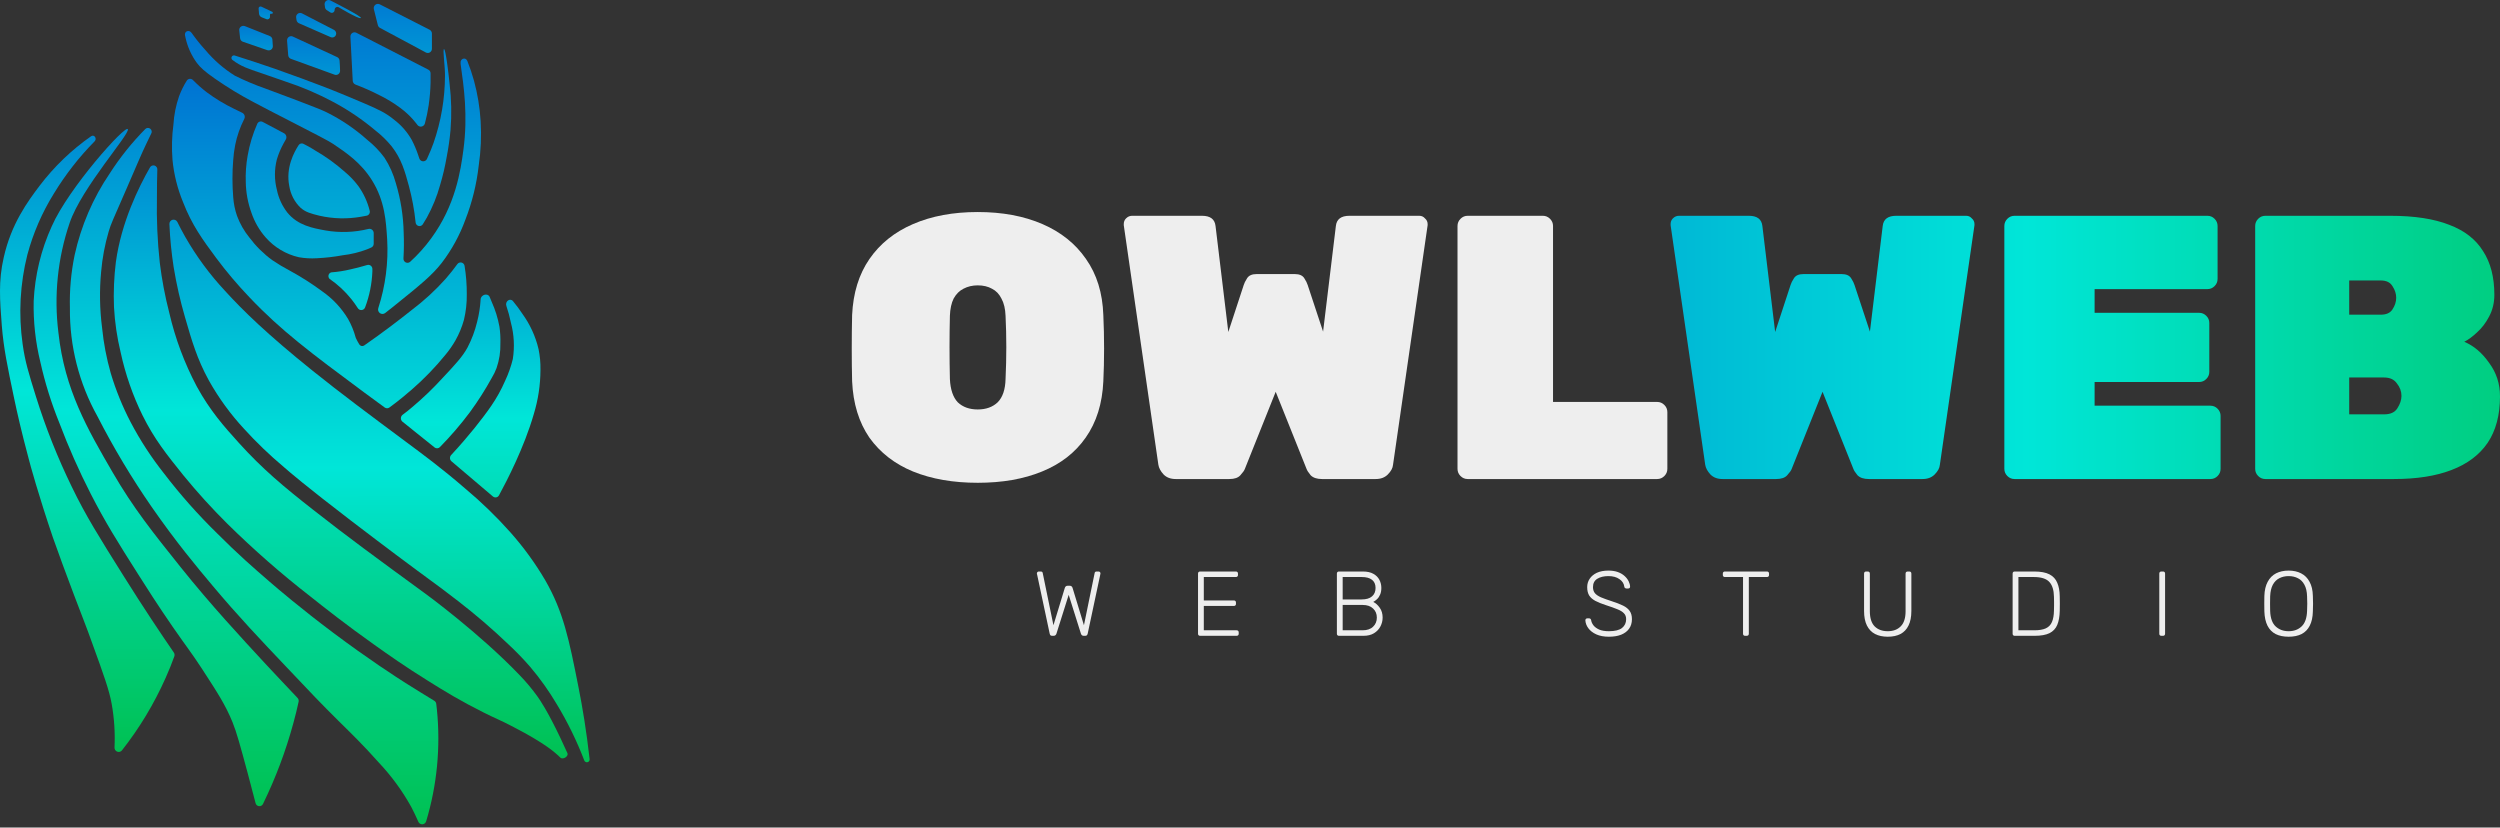 <svg width="722" height="239" viewBox="0 0 722 239" fill="none" xmlns="http://www.w3.org/2000/svg">
<rect x="0" y="0" width="722" height="239" fill="#333333" stroke="none"/>
<path d="M122.698 35.695C122.628 35.92 122.497 36.12 122.32 36.272C122.143 36.425 121.926 36.523 121.696 36.556C121.466 36.59 121.231 36.556 121.019 36.46C120.807 36.363 120.626 36.208 120.498 36.012L120.276 35.715C118.943 33.988 117.377 32.459 115.623 31.174C113.721 29.759 111.694 28.523 109.568 27.483C107.319 26.33 105.008 25.305 102.646 24.414C102.426 24.326 102.237 24.177 102.099 23.983C101.961 23.789 101.881 23.559 101.869 23.32L101.203 10.618C101.187 10.408 101.226 10.197 101.316 10.007C101.407 9.818 101.545 9.655 101.717 9.537C101.889 9.419 102.089 9.349 102.296 9.334C102.504 9.319 102.711 9.359 102.898 9.452L123.707 20.119C123.895 20.215 124.055 20.36 124.168 20.54C124.282 20.72 124.346 20.928 124.353 21.142C124.353 21.888 124.353 22.788 124.353 23.811C124.303 25.995 124.121 28.174 123.808 30.336C123.545 32.143 123.174 33.933 122.698 35.695Z" fill="url(#paint0_linear_8760_2325)"/>
<path d="M96.658 21.578C96.843 21.641 97.04 21.657 97.232 21.624C97.424 21.59 97.605 21.509 97.758 21.388C97.912 21.266 98.034 21.108 98.112 20.927C98.191 20.746 98.224 20.547 98.209 20.35C98.209 19.409 98.118 18.468 98.068 17.516C98.052 17.298 97.98 17.089 97.857 16.909C97.735 16.729 97.568 16.585 97.373 16.493L84.555 10.549C84.37 10.466 84.166 10.432 83.964 10.453C83.763 10.473 83.569 10.545 83.403 10.664C83.237 10.782 83.104 10.942 83.016 11.128C82.929 11.314 82.89 11.52 82.904 11.725L83.236 15.971C83.258 16.2 83.343 16.418 83.482 16.599C83.621 16.78 83.809 16.918 84.022 16.994C88.231 18.55 92.449 20.053 96.658 21.578Z" fill="url(#paint1_linear_8760_2325)"/>
<path d="M96.463 8.637C96.646 8.734 96.8 8.878 96.911 9.055C97.021 9.231 97.084 9.434 97.091 9.642C97.097 9.835 97.054 10.025 96.967 10.197C96.88 10.368 96.751 10.515 96.593 10.623C96.435 10.731 96.252 10.797 96.062 10.816C95.872 10.834 95.68 10.804 95.504 10.728L86.321 6.707C86.138 6.623 85.98 6.495 85.859 6.333C85.739 6.172 85.661 5.982 85.632 5.782C85.632 5.561 85.562 5.33 85.532 5.109C85.496 4.895 85.518 4.675 85.598 4.473C85.677 4.272 85.811 4.096 85.983 3.966C86.156 3.836 86.361 3.756 86.575 3.736C86.79 3.716 87.006 3.757 87.199 3.853L96.463 8.637Z" fill="url(#paint2_linear_8760_2325)"/>
<path d="M123.002 15.167C123.186 15.262 123.39 15.306 123.595 15.297C123.8 15.288 124 15.226 124.174 15.116C124.349 15.005 124.492 14.852 124.59 14.669C124.689 14.486 124.739 14.281 124.736 14.073V9.706C124.738 9.476 124.678 9.25 124.561 9.053C124.444 8.856 124.275 8.696 124.073 8.591L109.655 1.24C109.447 1.139 109.215 1.1 108.987 1.129C108.758 1.157 108.543 1.252 108.366 1.401C108.189 1.55 108.057 1.747 107.988 1.969C107.918 2.191 107.913 2.429 107.972 2.654C108.36 4.192 108.747 5.751 109.125 7.259C109.168 7.424 109.243 7.578 109.346 7.713C109.45 7.848 109.579 7.96 109.726 8.043L123.002 15.167Z" fill="url(#paint3_linear_8760_2325)"/>
<path d="M70.134 12.05C69.92 11.972 69.733 11.836 69.593 11.66C69.453 11.483 69.367 11.273 69.344 11.051L69.097 8.783C69.07 8.582 69.097 8.377 69.177 8.188C69.256 8 69.385 7.835 69.55 7.71C69.715 7.585 69.91 7.504 70.117 7.475C70.324 7.446 70.535 7.47 70.73 7.545L77.919 10.412C78.128 10.493 78.309 10.63 78.441 10.807C78.574 10.983 78.653 11.193 78.669 11.411L78.792 13.289C78.809 13.483 78.775 13.677 78.694 13.855C78.614 14.033 78.488 14.189 78.33 14.308C78.172 14.427 77.986 14.506 77.789 14.537C77.592 14.568 77.389 14.551 77.201 14.488L70.134 12.05Z" fill="url(#paint4_linear_8760_2325)"/>
<path d="M78.341 3.954C78.297 3.942 78.252 3.941 78.208 3.95C78.164 3.959 78.123 3.978 78.087 4.006C78.051 4.034 78.022 4.069 78.003 4.11C77.983 4.151 77.972 4.195 77.972 4.241V4.847C77.974 4.967 77.948 5.085 77.894 5.192C77.841 5.298 77.762 5.39 77.666 5.46C77.569 5.529 77.457 5.573 77.34 5.589C77.222 5.604 77.103 5.591 76.992 5.549L75.61 5.007C75.39 4.926 75.197 4.782 75.055 4.594C74.913 4.405 74.827 4.179 74.809 3.943L74.683 2.486C74.673 2.388 74.688 2.288 74.728 2.198C74.768 2.108 74.83 2.03 74.909 1.972C74.988 1.914 75.081 1.878 75.178 1.867C75.275 1.856 75.373 1.872 75.463 1.911L78.626 3.411C78.697 3.449 78.75 3.514 78.774 3.592C78.798 3.67 78.79 3.754 78.752 3.826C78.714 3.898 78.65 3.952 78.573 3.976C78.496 4 78.412 3.992 78.341 3.954Z" fill="url(#paint5_linear_8760_2325)"/>
<path d="M96.643 2.859C96.644 3.009 96.607 3.156 96.535 3.285C96.462 3.415 96.358 3.522 96.232 3.597C96.107 3.671 95.964 3.709 95.819 3.708C95.674 3.707 95.533 3.666 95.408 3.589L94.412 2.952C94.264 2.858 94.138 2.732 94.042 2.583C93.945 2.434 93.882 2.265 93.854 2.088C93.854 1.862 93.794 1.636 93.755 1.41C93.717 1.187 93.741 0.958 93.824 0.749C93.906 0.539 94.044 0.358 94.222 0.226C94.4 0.094 94.61 0.017 94.829 0.002C95.047 -0.012 95.265 0.038 95.458 0.145C95.458 0.145 105.047 5.002 104.194 5.224C103.34 5.445 97.789 2.078 97.789 2.078C97.664 2.018 97.526 1.993 97.389 2.003C97.252 2.014 97.12 2.061 97.005 2.139C96.89 2.217 96.797 2.325 96.733 2.451C96.67 2.577 96.639 2.717 96.643 2.859Z" fill="url(#paint6_linear_8760_2325)"/>
<path d="M120.029 64.238C120.047 64.469 120.134 64.689 120.277 64.87C120.421 65.05 120.615 65.182 120.834 65.249C121.052 65.316 121.286 65.314 121.504 65.243C121.722 65.172 121.913 65.037 122.054 64.854C122.448 64.248 122.853 63.59 123.258 62.871C124.897 59.899 126.185 56.74 127.095 53.462C127.904 50.766 128.546 48.021 129.018 45.243C129.517 42.7 129.882 40.132 130.111 37.549C130.466 33.1 130.374 28.625 129.838 24.195C129.506 20.826 128.703 14.242 128.239 14.179C127.774 14.116 128.565 19.305 128.512 21.873C128.495 28.473 127.382 35.022 125.222 41.247C124.756 42.552 124.129 44.144 123.289 45.932C123.179 46.147 123.008 46.323 122.799 46.439C122.59 46.555 122.351 46.604 122.113 46.581C121.876 46.558 121.651 46.463 121.467 46.309C121.283 46.155 121.149 45.948 121.082 45.716C121.001 45.469 120.92 45.213 120.829 44.956C120.312 43.384 119.669 41.859 118.906 40.395C117.652 38.178 115.972 36.239 113.966 34.693C111.496 32.639 109.329 31.612 105.189 29.845C98.002 26.763 93.396 25.006 93.396 25.006C89.347 23.455 85.207 21.924 79.397 19.87C76.066 18.719 72.159 17.404 67.755 16.018C67.6 15.975 67.435 15.986 67.286 16.049C67.137 16.112 67.013 16.224 66.934 16.366C66.854 16.508 66.823 16.672 66.845 16.834C66.867 16.996 66.942 17.146 67.057 17.261C69.557 19.182 71.825 19.901 75.013 20.969C77.493 21.801 79.943 22.705 82.423 23.537C87.249 25.117 91.93 27.121 96.413 29.526C100.705 31.838 104.752 34.592 108.489 37.744C110.207 39.08 111.769 40.611 113.146 42.305C115.929 45.911 116.921 49.404 118.086 53.708C119.017 57.158 119.667 60.68 120.029 64.238Z" fill="url(#paint7_linear_8760_2325)"/>
<path d="M109.261 88.948C109.169 89.203 109.159 89.481 109.234 89.742C109.308 90.004 109.462 90.234 109.674 90.401C109.886 90.567 110.145 90.661 110.413 90.67C110.682 90.678 110.945 90.6 111.167 90.446C112.181 89.697 113.195 88.845 114.361 87.922C121.246 82.369 124.694 79.598 127.543 75.965C130.452 72.169 132.768 67.942 134.408 63.434C136.362 58.406 137.657 53.141 138.261 47.773C138.882 43.534 139.066 39.241 138.808 34.964C138.567 31.014 137.921 27.1 136.882 23.285C136.347 21.363 135.711 19.472 134.975 17.62C134.458 16.337 132.816 16.932 133.018 18.307C133.014 18.355 133.014 18.403 133.018 18.451C133.961 25.05 135.158 33.332 133.84 43.216C133.049 49.158 131.599 59.216 124.501 68.873C122.707 71.332 120.668 73.599 118.417 75.637C118.239 75.783 118.022 75.873 117.793 75.895C117.565 75.918 117.335 75.871 117.132 75.761C116.929 75.652 116.763 75.484 116.655 75.279C116.546 75.075 116.499 74.842 116.521 74.61C116.665 72.136 116.686 69.656 116.582 67.18C116.48 62.349 115.723 57.556 114.331 52.935C113.62 50.31 112.508 47.813 111.035 45.535C109.616 43.612 107.952 41.886 106.087 40.404C102.523 37.217 98.554 34.528 94.284 32.409C92.956 31.752 90.553 30.828 85.767 28.991C81.711 27.421 80.697 27.133 76.641 25.573C73.637 24.526 70.7 23.289 67.85 21.869C64.641 19.874 61.767 17.376 59.332 14.469C57.898 12.9 56.564 11.241 55.337 9.501C54.627 8.475 53.187 8.999 53.431 10.21L53.552 10.764C54.12 13.444 55.247 15.971 56.858 18.174C57.872 19.487 58.947 20.534 62.08 22.72C65.689 25.237 69.452 27.52 73.345 29.555C76.539 31.269 78.192 32.09 83.232 34.687C90.969 38.659 94.862 40.66 96.15 41.522C99.952 44.078 104.211 46.931 107.425 52.062C111.197 58.087 111.481 64.07 111.816 69.14C112.193 75.846 111.326 82.564 109.261 88.948Z" fill="url(#paint8_linear_8760_2325)"/>
<path d="M86.252 41.903C86.402 41.675 86.63 41.512 86.891 41.447C87.152 41.382 87.427 41.419 87.663 41.551C88.55 42.016 89.678 42.584 90.908 43.39C94.028 45.176 96.96 47.287 99.656 49.691C101.073 50.878 102.354 52.226 103.475 53.709C105.011 55.853 106.13 58.28 106.771 60.857C106.81 61.008 106.819 61.165 106.797 61.319C106.775 61.473 106.723 61.621 106.644 61.755C106.565 61.888 106.46 62.003 106.337 62.094C106.213 62.184 106.073 62.249 105.924 62.282C105.451 62.386 104.917 62.489 104.292 62.592C100.307 63.298 96.226 63.2 92.278 62.303C89.698 61.663 88.247 61.27 86.816 60.01C85.07 58.342 83.917 56.125 83.541 53.709C82.472 48.4 84.972 43.876 86.252 41.903Z" fill="url(#paint9_linear_8760_2325)"/>
<path d="M106.42 66.115C106.6 66.071 106.788 66.07 106.968 66.11C107.149 66.151 107.318 66.233 107.463 66.35C107.608 66.467 107.725 66.615 107.806 66.785C107.886 66.954 107.928 67.14 107.927 67.328V70.382C107.93 70.611 107.868 70.836 107.747 71.03C107.627 71.223 107.454 71.377 107.25 71.472C106.896 71.637 106.481 71.822 106.006 72.007C103.725 72.874 101.348 73.451 98.928 73.725C96.482 74.179 94.01 74.464 91.526 74.578C89.785 74.691 88.037 74.595 86.319 74.29C82.617 73.45 79.266 71.455 76.733 68.583C74.908 66.51 73.508 64.087 72.618 61.456C71.588 58.623 71.035 55.633 70.98 52.612C70.887 50.032 71.07 47.45 71.526 44.91C72.072 41.754 73.003 38.68 74.296 35.758C74.36 35.612 74.452 35.481 74.568 35.374C74.683 35.267 74.819 35.185 74.968 35.133C75.116 35.082 75.273 35.063 75.429 35.077C75.585 35.09 75.736 35.136 75.874 35.213L82.062 38.503C82.213 38.589 82.344 38.706 82.45 38.845C82.555 38.984 82.631 39.144 82.673 39.314C82.716 39.484 82.724 39.662 82.697 39.835C82.67 40.009 82.609 40.175 82.517 40.324C82.315 40.653 82.102 41.023 81.89 41.434C81.091 42.882 80.447 44.413 79.969 46C79.215 48.898 79.215 51.946 79.969 54.844C80.462 57.242 81.501 59.489 83.002 61.405C86.036 65.117 90.323 65.878 93.963 66.547C98.101 67.272 102.341 67.125 106.42 66.115Z" fill="url(#paint10_linear_8760_2325)"/>
<path d="M95.198 80.55C95.053 80.414 94.947 80.24 94.891 80.047C94.835 79.853 94.832 79.648 94.882 79.454C94.932 79.259 95.034 79.082 95.175 78.941C95.317 78.801 95.494 78.702 95.686 78.656C97.541 78.52 99.383 78.233 101.193 77.798C102.524 77.508 104.16 77.104 106.05 76.535C106.225 76.484 106.408 76.475 106.587 76.508C106.766 76.542 106.934 76.617 107.079 76.729C107.224 76.84 107.342 76.984 107.422 77.15C107.503 77.316 107.545 77.499 107.544 77.684C107.544 77.912 107.544 78.139 107.544 78.367C107.407 81.942 106.693 85.469 105.43 88.807C105.345 89.013 105.206 89.191 105.027 89.321C104.849 89.451 104.639 89.529 104.42 89.545C104.202 89.561 103.983 89.515 103.788 89.412C103.593 89.309 103.43 89.154 103.317 88.963C102.751 88.079 102.141 87.226 101.488 86.407C99.681 84.154 97.563 82.182 95.198 80.55Z" fill="url(#paint11_linear_8760_2325)"/>
<path d="M134.169 76.777C134.132 76.546 134.027 76.331 133.868 76.161C133.709 75.99 133.504 75.872 133.278 75.82C133.052 75.768 132.815 75.786 132.6 75.871C132.384 75.956 132.198 76.104 132.066 76.297C131.155 77.554 130.043 78.985 128.728 80.498C125.741 83.838 122.439 86.874 118.866 89.563C115.347 92.364 110.775 95.88 105.162 99.784C104.94 99.926 104.673 99.975 104.417 99.921C104.16 99.868 103.934 99.716 103.786 99.498C103.392 98.854 103.048 98.231 102.775 97.627C102.737 97.553 102.71 97.474 102.694 97.392C102.191 95.554 101.464 93.786 100.529 92.129C98.641 88.985 96.118 86.279 93.126 84.187C90.161 81.985 87.049 79.994 83.81 78.228C82.018 77.288 80.279 76.247 78.602 75.111C76.1 73.278 73.881 71.081 72.017 68.59C70.499 66.724 69.296 64.618 68.457 62.356C67.85 60.615 67.479 58.8 67.354 56.959C67.061 53.374 67.061 49.771 67.354 46.187C67.454 44.759 67.64 43.339 67.911 41.935C68.436 39.296 69.321 36.744 70.54 34.351C70.62 34.198 70.669 34.03 70.684 33.857C70.698 33.685 70.679 33.511 70.626 33.346C70.573 33.181 70.488 33.029 70.376 32.898C70.264 32.767 70.128 32.66 69.974 32.583C69.286 32.266 68.497 31.888 67.627 31.438C64.833 30.091 62.171 28.479 59.678 26.624C58.287 25.549 56.97 24.381 55.733 23.128C55.615 23.001 55.47 22.902 55.308 22.839C55.147 22.776 54.974 22.751 54.801 22.766C54.629 22.781 54.462 22.835 54.313 22.924C54.165 23.014 54.038 23.136 53.943 23.282C53.058 24.695 52.316 26.195 51.728 27.759C50.808 30.394 50.256 33.146 50.089 35.935C49.638 39.322 49.546 42.749 49.816 46.156C50.221 50.35 51.243 54.46 52.851 58.349C55.399 64.972 58.596 69.326 62.439 74.508C65.407 78.484 68.612 82.272 72.037 85.853C81.14 95.461 89.788 101.92 105.202 113.357C107.609 115.146 109.652 116.628 111.109 117.691C111.305 117.833 111.54 117.91 111.781 117.91C112.023 117.91 112.258 117.833 112.454 117.691C115.134 115.728 117.299 113.93 118.907 112.519C122.486 109.41 125.789 105.99 128.778 102.298C129.801 101.057 130.718 99.73 131.519 98.333C132.58 96.456 133.409 94.455 133.987 92.374C134.567 89.962 134.842 87.486 134.806 85.005C134.825 82.249 134.612 79.497 134.169 76.777Z" fill="url(#paint12_linear_8760_2325)"/>
<path d="M138.809 86.457C138.87 85.094 140.846 84.51 141.416 85.76C141.64 86.282 141.844 86.784 142.027 87.235C143.047 89.506 143.789 91.893 144.237 94.344C144.477 95.944 144.569 97.562 144.512 99.179C144.571 101.592 144.199 103.996 143.412 106.277C143.045 107.27 142.581 108.224 142.027 109.125C140.13 112.576 138.01 115.899 135.682 119.071C133.029 122.617 130.14 125.977 127.035 129.13C126.834 129.335 126.563 129.457 126.277 129.472C125.991 129.488 125.709 129.395 125.487 129.212L116.25 121.796C116.101 121.677 115.981 121.526 115.899 121.354C115.816 121.182 115.773 120.993 115.773 120.802C115.773 120.611 115.816 120.423 115.899 120.251C115.981 120.079 116.101 119.928 116.25 119.809C117.166 119.133 118.215 118.313 119.305 117.361C122.229 114.889 124.994 112.234 127.585 109.412C131.588 105.14 133.584 103.01 135.04 100.316C136.259 97.978 137.186 95.497 137.8 92.93C138.342 90.81 138.68 88.642 138.809 86.457Z" fill="url(#paint13_linear_8760_2325)"/>
<path d="M146.235 88.331C145.798 87.051 147.301 85.946 148.155 86.969C149.121 88.134 150.023 89.35 150.857 90.613C153.079 93.677 154.672 97.156 155.54 100.849C155.94 102.811 156.124 104.813 156.089 106.816C156.073 111.146 155.422 115.451 154.159 119.59C151.395 129.201 146.346 138.945 144.111 143.049C144.029 143.201 143.913 143.333 143.774 143.435C143.634 143.536 143.474 143.605 143.305 143.637C143.135 143.668 142.961 143.661 142.795 143.616C142.629 143.571 142.475 143.489 142.344 143.377L130.386 133.223C130.258 133.113 130.154 132.978 130.08 132.825C130.005 132.673 129.962 132.507 129.954 132.337C129.945 132.168 129.971 131.998 130.03 131.839C130.088 131.68 130.179 131.534 130.295 131.412C133.16 128.341 135.375 125.67 137.091 123.571C140.728 118.965 143.532 115.383 145.899 109.938C146.839 107.936 147.578 105.844 148.104 103.694C148.654 100.19 148.464 96.608 147.545 93.182C147.211 91.539 146.773 89.918 146.235 88.331Z" fill="url(#paint14_linear_8760_2325)"/>
<path d="M48.92 64.677C48.917 64.397 49.007 64.125 49.177 63.904C49.347 63.683 49.587 63.528 49.856 63.463C50.125 63.399 50.408 63.429 50.658 63.549C50.907 63.669 51.109 63.872 51.23 64.124C51.888 65.466 52.638 66.9 53.488 68.396C56.716 74.043 60.584 79.29 65.014 84.031C70.18 89.707 77.168 96.53 90.264 107.052C98.518 113.681 106.61 119.684 117.164 127.542C122.228 131.313 127.525 135.185 134.463 141.189C139.06 145.034 143.373 149.215 147.366 153.699C151.187 157.992 154.579 162.655 157.494 167.622C162.7 176.71 164.3 184.445 167.096 198.604C168.179 204.054 169.364 211.032 170.286 219.269C170.302 219.462 170.248 219.654 170.136 219.811C170.023 219.967 169.859 220.078 169.673 220.122C169.487 220.167 169.291 220.143 169.121 220.054C168.951 219.965 168.818 219.817 168.746 219.638C166.589 213.999 163.935 208.567 160.816 203.409C158.559 199.594 155.988 195.978 153.129 192.6C151.139 190.309 149.03 188.127 146.809 186.064C142.182 181.641 137.327 177.469 132.265 173.564C128.305 170.491 126.897 169.466 120.466 164.753C111.644 158.227 105.101 153.207 101.222 150.256C88.106 140.195 83.812 136.487 81.979 134.888C77.892 131.459 74.038 127.755 70.443 123.803C66.533 119.58 63.133 114.903 60.315 109.869C56.901 103.64 55.403 98.446 53.448 91.684C52.061 86.924 50.961 82.082 50.156 77.187C49.514 73.043 49.101 68.867 48.92 64.677Z" fill="url(#paint15_linear_8760_2325)"/>
<path d="M43.314 48.346C43.442 48.117 43.645 47.94 43.887 47.843C44.129 47.747 44.397 47.737 44.645 47.816C44.894 47.896 45.108 48.059 45.251 48.278C45.395 48.498 45.459 48.761 45.434 49.023C45.363 51.389 45.312 54.144 45.322 57.115C45.191 63.375 45.465 69.637 46.144 75.861C46.742 80.748 47.66 85.591 48.892 90.356C50.61 97.784 53.29 104.951 56.862 111.672C60.715 118.689 64.68 123.135 68.949 127.868C75.814 135.468 81.98 140.6 90.396 147.197C100.536 155.157 108.699 161.129 123.099 171.638C123.099 171.638 138.39 182.804 150.031 194.943C151.924 196.891 153.669 198.98 155.254 201.191C155.882 202.072 158.123 205.289 161.845 213.125C162.453 214.416 163.133 215.881 163.873 217.52C164.278 218.431 162.565 219.497 161.845 218.81C160.405 217.386 157.474 214.713 148.378 210.001C144.16 207.788 143.836 207.86 139.587 205.729C133.046 202.461 128.321 199.583 123.646 196.643C116.953 192.484 112.147 189.083 107.979 186.123C100.06 180.499 93.783 175.562 89.564 172.202C81.182 165.691 73.188 158.686 65.623 151.223C61.175 146.807 56.958 142.161 52.988 137.302C48.121 131.248 44.592 126.864 41.165 119.96C38.33 114.183 36.209 108.076 34.847 101.777C33.808 97.489 33.163 93.114 32.921 88.706C32.746 84.342 32.929 79.97 33.468 75.635C35.05 64.204 39.998 54.134 43.314 48.346Z" fill="url(#paint16_linear_8760_2325)"/>
<path d="M41.906 37.313C42.092 37.101 42.351 36.969 42.63 36.944C42.908 36.919 43.186 37.004 43.406 37.179C43.625 37.355 43.769 37.609 43.809 37.889C43.849 38.169 43.781 38.454 43.619 38.685C43.143 39.709 42.606 40.733 42.109 41.829C40.467 45.312 40.153 46.203 36.617 54.324C32.421 63.993 32.107 64.454 31.398 66.83C30.28 70.627 29.547 74.528 29.209 78.475C28.698 83.869 28.79 89.304 29.482 94.677C29.924 99.101 30.758 103.474 31.975 107.746C33.44 112.658 35.371 117.415 37.741 121.952C40.484 127.167 43.703 132.112 47.358 136.721C52.062 142.868 57.2 148.663 62.731 154.06C68.71 160.072 73.504 164.23 77.841 167.979C80.212 170.027 86.961 175.804 96.244 182.748C106.327 190.317 114.343 195.479 117.119 197.25C120.372 199.299 123.2 201.03 125.399 202.371C125.558 202.464 125.694 202.592 125.796 202.747C125.898 202.901 125.964 203.078 125.986 203.262C126.057 203.815 126.118 204.379 126.179 204.932C127.274 215.795 126.216 226.769 123.068 237.214C122.992 237.451 122.846 237.659 122.649 237.809C122.453 237.959 122.216 238.045 121.97 238.055C121.724 238.065 121.48 237.999 121.273 237.865C121.065 237.731 120.903 237.536 120.808 237.307C120.22 235.944 119.541 234.521 118.781 233.066C116.214 228.426 113.078 224.132 109.448 220.284C104.776 215.02 101.442 211.835 97.632 208.066C93.072 203.539 89.525 199.872 82.533 192.437C75.145 184.653 68.862 178.037 61.383 169.136C56.854 163.739 50.865 156.58 43.801 146.399C38.017 138.048 32.79 129.316 28.155 120.262C22.83 110.73 20.082 99.949 20.19 89.004C20.056 83.846 20.515 78.691 21.558 73.641C23.415 65.206 26.855 57.21 31.692 50.084C34.65 45.482 38.074 41.201 41.906 37.313Z" fill="url(#paint17_linear_8760_2325)"/>
<path d="M36.924 37.312C37.521 38.745 23.601 54.154 20.125 64.346C16.648 74.537 15.536 85.399 16.874 96.093C18.668 112.555 25.236 123.856 32.535 136.428C38.515 146.726 43.999 153.585 52.311 163.976C60.805 174.591 69.705 184.184 76.486 191.524C80.277 195.618 83.581 199.048 85.923 201.556C86.064 201.702 86.166 201.882 86.221 202.079C86.276 202.275 86.281 202.483 86.237 202.682C85.791 204.729 85.294 206.777 84.727 208.824C82.546 216.868 79.61 224.684 75.959 232.165C75.857 232.385 75.689 232.567 75.479 232.685C75.268 232.803 75.027 232.852 74.788 232.823C74.549 232.795 74.325 232.692 74.147 232.527C73.97 232.363 73.848 232.147 73.8 231.909C73.192 229.524 72.431 226.606 71.539 223.31C69.4 215.397 68.326 211.435 67.14 208.538C65.113 203.583 62.863 200.123 58.352 193.182C55.118 188.227 54.166 187.234 49.837 180.969C45.367 174.499 42.225 169.514 39.944 165.921C33.862 156.349 30.355 150.729 26.209 142.631C22.807 135.985 19.782 129.15 17.148 122.157C14.83 116.454 12.993 110.564 11.654 104.549C10.245 98.791 9.598 92.871 9.728 86.941C10.082 79.473 11.854 72.144 14.948 65.351C19.802 54.275 36.326 35.878 36.924 37.312Z" fill="url(#paint18_linear_8760_2325)"/>
<path d="M26.294 39.356C27.223 38.7 28.12 40.032 27.303 40.842C22.826 45.38 18.885 50.434 15.56 55.899C12.165 61.359 9.588 67.3 7.913 73.529C5.779 81.976 5.313 90.769 6.54 99.4C7.227 104.392 8.276 107.754 10.364 114.467C13.165 123.447 16.639 132.195 20.756 140.635C24.791 148.979 28.534 154.934 35.798 166.506C41.448 175.526 46.442 182.978 50.195 188.441C50.308 188.604 50.38 188.794 50.405 188.992C50.43 189.19 50.406 189.392 50.336 189.579C49.603 191.629 48.765 193.703 47.824 195.801C44.49 203.289 40.246 210.324 35.193 216.741C35.025 216.936 34.801 217.073 34.552 217.131C34.303 217.189 34.043 217.166 33.808 217.065C33.573 216.964 33.376 216.79 33.244 216.568C33.112 216.346 33.053 216.087 33.074 215.829C33.271 211.597 32.99 207.357 32.237 203.191C31.53 199.296 29.936 194.858 26.768 186.135C24.751 180.446 24.085 179.042 21.3 171.631C18.778 164.907 17.154 160.561 15.247 155.139C11.212 143.239 8.689 134.168 8.185 132.108C6.258 124.933 4.926 119.08 4.079 115.041C2.061 105.406 1.052 100.589 0.518 94.009C-0.037 86.659 -0.491 81.196 1.072 74.38C3.241 64.622 8.044 58.134 11.454 53.624C15.644 48.116 20.651 43.303 26.294 39.356Z" fill="url(#paint19_linear_8760_2325)"/>
<path fill-rule="evenodd" clip-rule="evenodd" d="M581.789 138.345C580.992 138.345 580.304 138.055 579.725 137.476C579.146 136.897 578.856 136.209 578.856 135.412V65.252C578.856 64.455 579.146 63.767 579.725 63.188C580.304 62.609 580.992 62.319 581.789 62.319H637.504C638.301 62.319 638.989 62.609 639.568 63.188C640.147 63.767 640.437 64.455 640.437 65.252V80.565C640.437 81.362 640.147 82.05 639.568 82.629C638.989 83.208 638.301 83.498 637.504 83.498H604.922V90.34H635.115C635.911 90.34 636.599 90.63 637.178 91.209C637.758 91.788 638.047 92.476 638.047 93.272V107.392C638.047 108.188 637.758 108.876 637.178 109.455C636.599 110.034 635.911 110.324 635.115 110.324H604.922V117.166H638.373C639.17 117.166 639.857 117.456 640.437 118.035C641.016 118.614 641.306 119.302 641.306 120.099V135.412C641.306 136.209 641.016 136.897 640.437 137.476C639.857 138.055 639.17 138.345 638.373 138.345H581.789ZM654.229 138.345C653.433 138.345 652.745 138.055 652.166 137.476C651.587 136.897 651.297 136.209 651.297 135.412V65.252C651.297 64.455 651.587 63.767 652.166 63.188C652.745 62.609 653.433 62.319 654.229 62.319H690.287C697.238 62.319 702.922 63.188 707.338 64.926C711.755 66.591 715.013 69.125 717.113 72.528C719.285 75.859 720.371 80.059 720.371 85.127C720.371 87.444 719.865 89.544 718.851 91.426C717.91 93.236 716.751 94.757 715.375 95.988C714.072 97.219 712.841 98.124 711.683 98.703C714.434 99.861 716.824 101.889 718.851 104.785C720.951 107.609 722.001 110.831 722.001 114.451C722.001 119.881 720.806 124.371 718.416 127.918C716.027 131.394 712.552 134 707.99 135.738C703.501 137.476 697.962 138.345 691.373 138.345H654.229ZM678.449 119.664H688.549C690.359 119.664 691.627 119.085 692.351 117.926C693.147 116.696 693.545 115.501 693.545 114.342C693.545 113.039 693.111 111.844 692.242 110.758C691.446 109.6 690.215 109.021 688.549 109.021H678.449V119.664ZM678.449 90.883H687.572C689.165 90.883 690.287 90.376 690.939 89.363C691.663 88.277 692.025 87.154 692.025 85.996C692.025 84.837 691.663 83.715 690.939 82.629C690.287 81.543 689.165 81 687.572 81H678.449V90.883ZM493.984 137.042C494.853 137.91 496.011 138.345 497.46 138.345H512.99C514.439 138.345 515.488 137.983 516.14 137.259C516.864 136.462 517.299 135.847 517.443 135.412L526.349 113.148L535.255 135.412C535.4 135.847 535.798 136.462 536.45 137.259C537.174 137.983 538.26 138.345 539.708 138.345H555.239C556.687 138.345 557.845 137.91 558.714 137.042C559.656 136.1 560.162 135.159 560.235 134.218L570.227 65.035V64.926V64.709C570.227 64.057 569.973 63.514 569.466 63.08C569.032 62.573 568.489 62.319 567.837 62.319H547.636C545.247 62.319 543.944 63.297 543.726 65.252L540.034 95.771L535.581 82.303C535.436 81.796 535.11 81.145 534.603 80.348C534.097 79.552 533.191 79.154 531.888 79.154H520.81C519.507 79.154 518.602 79.552 518.095 80.348C517.588 81.145 517.262 81.796 517.118 82.303L512.665 95.879L508.972 65.252C508.755 63.297 507.451 62.319 505.062 62.319H484.861C484.209 62.319 483.63 62.573 483.123 63.08C482.689 63.514 482.472 64.057 482.472 64.709V64.926V65.035L492.464 134.218C492.608 135.159 493.115 136.1 493.984 137.042Z" fill="url(#paint20_linear_8760_2325)"/>
<path d="M423.861 138.345C423.065 138.345 422.377 138.055 421.798 137.476C421.218 136.897 420.929 136.209 420.929 135.412V65.252C420.929 64.455 421.218 63.767 421.798 63.188C422.377 62.609 423.065 62.319 423.861 62.319H445.583C446.379 62.319 447.067 62.609 447.646 63.188C448.225 63.767 448.515 64.455 448.515 65.252V116.08H478.599C479.396 116.08 480.084 116.37 480.663 116.949C481.242 117.528 481.532 118.216 481.532 119.013V135.412C481.532 136.209 481.242 136.897 480.663 137.476C480.084 138.055 479.396 138.345 478.599 138.345H423.861Z" fill="#EEEEEE"/>
<path d="M339.533 138.345C338.085 138.345 336.926 137.91 336.057 137.041C335.188 136.1 334.682 135.159 334.537 134.218L324.545 65.034C324.545 64.962 324.545 64.926 324.545 64.926C324.545 64.853 324.545 64.781 324.545 64.709C324.545 64.057 324.762 63.514 325.197 63.08C325.703 62.573 326.283 62.319 326.934 62.319H347.135C349.525 62.319 350.828 63.297 351.045 65.252L354.738 95.879L359.191 82.303C359.336 81.796 359.661 81.145 360.168 80.348C360.675 79.552 361.58 79.153 362.883 79.153H373.961C375.265 79.153 376.17 79.552 376.677 80.348C377.183 81.145 377.509 81.796 377.654 82.303L382.107 95.77L385.8 65.252C386.017 63.297 387.32 62.319 389.71 62.319H409.911C410.562 62.319 411.105 62.573 411.54 63.08C412.047 63.514 412.3 64.057 412.3 64.709C412.3 64.781 412.3 64.853 412.3 64.926C412.3 64.926 412.3 64.962 412.3 65.034L402.308 134.218C402.236 135.159 401.729 136.1 400.788 137.041C399.919 137.91 398.76 138.345 397.312 138.345H381.781C380.333 138.345 379.247 137.983 378.523 137.259C377.871 136.462 377.473 135.847 377.328 135.412L368.422 113.148L359.517 135.412C359.372 135.847 358.937 136.462 358.213 137.259C357.562 137.983 356.512 138.345 355.064 138.345H339.533Z" fill="#EEEEEE"/>
<path d="M282.367 139.43C275.272 139.43 269.045 138.344 263.687 136.172C258.401 134 254.202 130.742 251.088 126.398C248.047 121.981 246.382 116.55 246.092 110.106C246.02 107.138 245.984 103.988 245.984 100.658C245.984 97.327 246.02 94.105 246.092 90.991C246.382 84.62 248.047 79.226 251.088 74.809C254.129 70.392 258.329 67.025 263.687 64.708C269.045 62.391 275.272 61.233 282.367 61.233C289.463 61.233 295.69 62.391 301.048 64.708C306.406 67.025 310.605 70.392 313.646 74.809C316.76 79.226 318.425 84.62 318.642 90.991C318.787 94.105 318.86 97.327 318.86 100.658C318.86 103.988 318.787 107.138 318.642 110.106C318.353 116.55 316.651 121.981 313.538 126.398C310.497 130.742 306.297 134 300.939 136.172C295.654 138.344 289.463 139.43 282.367 139.43ZM282.367 118.252C284.757 118.252 286.676 117.564 288.124 116.188C289.572 114.74 290.332 112.496 290.404 109.455C290.549 106.341 290.622 103.264 290.622 100.223C290.622 97.182 290.549 94.177 290.404 91.209C290.332 89.181 289.934 87.516 289.21 86.213C288.558 84.909 287.653 83.968 286.495 83.389C285.336 82.737 283.96 82.411 282.367 82.411C280.847 82.411 279.471 82.737 278.24 83.389C277.082 83.968 276.141 84.909 275.417 86.213C274.765 87.516 274.403 89.181 274.33 91.209C274.258 94.177 274.222 97.182 274.222 100.223C274.222 103.264 274.258 106.341 274.33 109.455C274.475 112.496 275.236 114.74 276.611 116.188C278.059 117.564 279.978 118.252 282.367 118.252Z" fill="#EEEEEE"/>
<path d="M660.952 183.886C659.485 183.886 658.238 183.63 657.212 183.117C656.186 182.586 655.4 181.782 654.851 180.703C654.303 179.606 654.002 178.227 653.949 176.565C653.932 175.769 653.923 175.026 653.923 174.336C653.923 173.647 653.932 172.904 653.949 172.108C654.002 170.463 654.321 169.102 654.904 168.023C655.488 166.926 656.293 166.113 657.318 165.582C658.362 165.052 659.573 164.787 660.952 164.787C662.332 164.787 663.534 165.052 664.56 165.582C665.604 166.113 666.417 166.926 667.001 168.023C667.602 169.102 667.92 170.463 667.956 172.108C667.991 172.904 668.009 173.647 668.009 174.336C668.009 175.026 667.991 175.769 667.956 176.565C667.92 178.227 667.62 179.606 667.054 180.703C666.505 181.782 665.718 182.586 664.693 183.117C663.667 183.63 662.42 183.886 660.952 183.886ZM660.952 182.294C662.473 182.294 663.72 181.835 664.693 180.915C665.683 179.995 666.214 178.501 666.284 176.432C666.32 175.636 666.337 174.938 666.337 174.336C666.337 173.735 666.32 173.036 666.284 172.241C666.249 170.861 665.993 169.738 665.515 168.872C665.055 168.005 664.428 167.377 663.632 166.988C662.854 166.582 661.961 166.378 660.952 166.378C659.962 166.378 659.069 166.582 658.273 166.988C657.495 167.377 656.867 168.005 656.39 168.872C655.93 169.738 655.674 170.861 655.621 172.241C655.603 173.036 655.594 173.735 655.594 174.336C655.594 174.938 655.603 175.636 655.621 176.432C655.691 178.501 656.222 179.995 657.212 180.915C658.203 181.835 659.449 182.294 660.952 182.294Z" fill="#EEEEEE"/>
<path d="M624.187 183.621C624.01 183.621 623.869 183.568 623.763 183.461C623.657 183.355 623.604 183.214 623.604 183.037V165.635C623.604 165.459 623.657 165.317 623.763 165.211C623.869 165.105 624.01 165.052 624.187 165.052H624.691C624.868 165.052 625.009 165.105 625.116 165.211C625.222 165.317 625.275 165.459 625.275 165.635V183.037C625.275 183.214 625.222 183.355 625.116 183.461C625.009 183.568 624.868 183.621 624.691 183.621H624.187Z" fill="#EEEEEE"/>
<path d="M581.831 183.621C581.654 183.621 581.512 183.568 581.406 183.461C581.3 183.355 581.247 183.214 581.247 183.037V165.662C581.247 165.467 581.3 165.317 581.406 165.211C581.512 165.105 581.654 165.052 581.831 165.052H587.481C589.355 165.052 590.823 165.326 591.884 165.874C592.945 166.422 593.697 167.236 594.139 168.315C594.599 169.376 594.838 170.675 594.855 172.214C594.873 173.01 594.882 173.717 594.882 174.336C594.882 174.937 594.873 175.636 594.855 176.432C594.82 178.059 594.581 179.403 594.139 180.464C593.697 181.525 592.954 182.321 591.911 182.851C590.867 183.364 589.435 183.621 587.614 183.621H581.831ZM582.918 182.029H587.481C588.896 182.029 590.01 181.843 590.823 181.472C591.654 181.083 592.247 180.473 592.601 179.642C592.972 178.793 593.166 177.679 593.184 176.299C593.202 175.769 593.211 175.309 593.211 174.92C593.211 174.513 593.211 174.115 593.211 173.726C593.211 173.337 593.202 172.877 593.184 172.347C593.149 170.401 592.698 168.969 591.831 168.049C590.965 167.112 589.47 166.643 587.348 166.643H582.918V182.029Z" fill="#EEEEEE"/>
<path d="M545.186 183.886C543.753 183.886 542.524 183.621 541.498 183.09C540.49 182.559 539.712 181.746 539.164 180.65C538.616 179.553 538.342 178.147 538.342 176.432V165.662C538.342 165.467 538.395 165.317 538.501 165.211C538.607 165.105 538.749 165.052 538.925 165.052H539.403C539.597 165.052 539.748 165.105 539.854 165.211C539.96 165.317 540.013 165.467 540.013 165.662V176.511C540.013 178.492 540.473 179.951 541.392 180.888C542.33 181.826 543.594 182.294 545.186 182.294C546.76 182.294 548.006 181.826 548.926 180.888C549.863 179.951 550.332 178.492 550.332 176.511V165.662C550.332 165.467 550.385 165.317 550.491 165.211C550.615 165.105 550.765 165.052 550.942 165.052H551.42C551.596 165.052 551.738 165.105 551.844 165.211C551.95 165.317 552.003 165.467 552.003 165.662V176.432C552.003 178.147 551.729 179.553 551.181 180.65C550.65 181.746 549.881 182.559 548.873 183.09C547.865 183.621 546.636 183.886 545.186 183.886Z" fill="#EEEEEE"/>
<path d="M503.972 183.621C503.795 183.621 503.654 183.568 503.548 183.461C503.442 183.355 503.389 183.214 503.389 183.037V166.643H498.136C497.959 166.643 497.818 166.59 497.712 166.484C497.606 166.378 497.553 166.237 497.553 166.06V165.662C497.553 165.467 497.606 165.317 497.712 165.211C497.818 165.105 497.959 165.052 498.136 165.052H510.286C510.48 165.052 510.63 165.105 510.737 165.211C510.843 165.317 510.896 165.467 510.896 165.662V166.06C510.896 166.237 510.843 166.378 510.737 166.484C510.63 166.59 510.48 166.643 510.286 166.643H505.06V183.037C505.06 183.214 505.007 183.355 504.901 183.461C504.795 183.568 504.644 183.621 504.45 183.621H503.972Z" fill="#EEEEEE"/>
<path d="M464.642 183.886C463.21 183.886 461.99 183.656 460.982 183.196C459.991 182.736 459.231 182.144 458.7 181.419C458.17 180.694 457.887 179.925 457.852 179.111C457.852 178.97 457.905 178.846 458.011 178.74C458.117 178.634 458.249 178.581 458.409 178.581H458.939C459.116 178.581 459.249 178.634 459.337 178.74C459.443 178.846 459.505 178.97 459.523 179.111C459.593 179.606 459.815 180.101 460.186 180.597C460.557 181.074 461.106 181.481 461.831 181.817C462.556 182.135 463.493 182.294 464.642 182.294C466.376 182.294 467.64 181.985 468.436 181.366C469.232 180.729 469.63 179.88 469.63 178.819C469.63 178.112 469.417 177.546 468.993 177.122C468.586 176.68 467.958 176.29 467.109 175.954C466.261 175.601 465.173 175.212 463.847 174.787C462.591 174.381 461.556 173.965 460.743 173.54C459.93 173.098 459.328 172.568 458.939 171.949C458.568 171.33 458.382 170.534 458.382 169.561C458.382 168.66 458.621 167.855 459.098 167.148C459.576 166.422 460.266 165.848 461.167 165.423C462.087 164.999 463.201 164.787 464.51 164.787C465.553 164.787 466.464 164.928 467.242 165.211C468.02 165.494 468.666 165.874 469.179 166.352C469.691 166.812 470.08 167.316 470.346 167.864C470.611 168.394 470.752 168.916 470.77 169.429C470.77 169.553 470.726 169.676 470.638 169.8C470.549 169.906 470.408 169.959 470.213 169.959H469.683C469.594 169.959 469.479 169.924 469.338 169.853C469.214 169.783 469.134 169.641 469.099 169.429C468.993 168.545 468.524 167.82 467.693 167.254C466.88 166.67 465.818 166.378 464.51 166.378C463.201 166.378 462.131 166.635 461.3 167.148C460.469 167.66 460.053 168.465 460.053 169.561C460.053 170.269 460.239 170.852 460.61 171.312C460.982 171.754 461.565 172.152 462.361 172.506C463.157 172.842 464.183 173.213 465.438 173.62C466.765 174.045 467.861 174.469 468.728 174.893C469.594 175.318 470.24 175.839 470.664 176.458C471.088 177.06 471.301 177.847 471.301 178.819C471.301 179.898 471.027 180.818 470.478 181.578C469.948 182.321 469.187 182.896 468.197 183.302C467.207 183.691 466.022 183.886 464.642 183.886Z" fill="#EEEEEE"/>
<path d="M386.676 183.621C386.5 183.621 386.358 183.568 386.252 183.461C386.146 183.355 386.093 183.214 386.093 183.037V165.662C386.093 165.467 386.146 165.317 386.252 165.211C386.358 165.105 386.5 165.052 386.676 165.052H393.6C394.838 165.052 395.846 165.273 396.624 165.715C397.42 166.157 398.003 166.741 398.375 167.466C398.746 168.173 398.932 168.951 398.932 169.8C398.932 170.561 398.808 171.215 398.56 171.763C398.331 172.294 398.03 172.727 397.658 173.063C397.305 173.399 396.951 173.655 396.597 173.832C397.305 174.186 397.933 174.752 398.481 175.53C399.029 176.308 399.303 177.254 399.303 178.368C399.303 179.252 399.091 180.101 398.667 180.915C398.26 181.711 397.641 182.365 396.81 182.878C395.996 183.373 394.988 183.621 393.786 183.621H386.676ZM387.764 182.029H393.52C394.829 182.029 395.837 181.684 396.544 180.994C397.269 180.305 397.632 179.429 397.632 178.368C397.632 177.289 397.269 176.414 396.544 175.742C395.837 175.052 394.829 174.708 393.52 174.708H387.764V182.029ZM387.764 173.116H393.255C394.564 173.116 395.554 172.824 396.226 172.241C396.916 171.657 397.261 170.843 397.261 169.8C397.261 168.757 396.916 167.97 396.226 167.439C395.554 166.909 394.564 166.643 393.255 166.643H387.764V173.116Z" fill="#EEEEEE"/>
<path d="M346.573 183.621C346.396 183.621 346.255 183.568 346.148 183.461C346.042 183.355 345.989 183.214 345.989 183.037V165.662C345.989 165.467 346.042 165.317 346.148 165.211C346.255 165.105 346.396 165.052 346.573 165.052H356.918C357.113 165.052 357.263 165.105 357.369 165.211C357.475 165.317 357.528 165.467 357.528 165.662V166.06C357.528 166.237 357.475 166.378 357.369 166.484C357.263 166.59 357.113 166.643 356.918 166.643H347.66V173.408H356.335C356.529 173.408 356.68 173.461 356.786 173.567C356.892 173.673 356.945 173.823 356.945 174.018V174.416C356.945 174.593 356.892 174.734 356.786 174.84C356.68 174.946 356.529 174.999 356.335 174.999H347.66V182.029H357.131C357.325 182.029 357.475 182.082 357.582 182.188C357.688 182.294 357.741 182.445 357.741 182.639V183.037C357.741 183.214 357.688 183.355 357.582 183.461C357.475 183.568 357.325 183.621 357.131 183.621H346.573Z" fill="#EEEEEE"/>
<path d="M303.889 183.621C303.677 183.621 303.509 183.576 303.385 183.488C303.279 183.382 303.199 183.214 303.146 182.984L299.512 165.901C299.494 165.83 299.477 165.768 299.459 165.715C299.459 165.644 299.459 165.6 299.459 165.582C299.459 165.441 299.512 165.317 299.618 165.211C299.724 165.105 299.848 165.052 299.99 165.052H300.547C300.883 165.052 301.077 165.184 301.13 165.45L304.234 180.57L307.523 169.774C307.576 169.614 307.665 169.473 307.788 169.349C307.93 169.225 308.116 169.163 308.345 169.163H308.929C309.177 169.163 309.362 169.225 309.486 169.349C309.61 169.473 309.698 169.614 309.751 169.774L313.041 180.57L316.144 165.45C316.197 165.184 316.392 165.052 316.728 165.052H317.285C317.427 165.052 317.55 165.105 317.656 165.211C317.763 165.317 317.816 165.441 317.816 165.582C317.816 165.6 317.807 165.644 317.789 165.715C317.789 165.768 317.78 165.83 317.763 165.901L314.128 182.984C314.075 183.214 313.987 183.382 313.863 183.488C313.757 183.576 313.598 183.621 313.386 183.621H312.988C312.775 183.621 312.599 183.568 312.457 183.461C312.333 183.355 312.236 183.196 312.165 182.984L308.637 171.79L305.109 182.984C305.038 183.196 304.932 183.355 304.791 183.461C304.667 183.568 304.499 183.621 304.287 183.621H303.889Z" fill="#EEEEEE"/>
<defs>
<linearGradient id="paint0_linear_8760_2325" x1="112.693" y1="-16.906" x2="112.693" y2="117.614" gradientUnits="userSpaceOnUse">
<stop stop-color="#0061D2"/>
<stop offset="1" stop-color="#00E6D8"/>
</linearGradient>
<linearGradient id="paint1_linear_8760_2325" x1="90.502" y1="-0.336" x2="90.502" y2="54.947" gradientUnits="userSpaceOnUse">
<stop stop-color="#0061D2"/>
<stop offset="1" stop-color="#00E6D8"/>
</linearGradient>
<linearGradient id="paint2_linear_8760_2325" x1="91.262" y1="-3.097" x2="91.262" y2="31.915" gradientUnits="userSpaceOnUse">
<stop stop-color="#0061D2"/>
<stop offset="1" stop-color="#00E6D8"/>
</linearGradient>
<linearGradient id="paint3_linear_8760_2325" x1="116.273" y1="-12.538" x2="116.273" y2="57.486" gradientUnits="userSpaceOnUse">
<stop stop-color="#0061D2"/>
<stop offset="1" stop-color="#00E6D8"/>
</linearGradient>
<linearGradient id="paint4_linear_8760_2325" x1="73.907" y1="0.634" x2="73.907" y2="35.646" gradientUnits="userSpaceOnUse">
<stop stop-color="#0061D2"/>
<stop offset="1" stop-color="#00E6D8"/>
</linearGradient>
<linearGradient id="paint5_linear_8760_2325" x1="76.719" y1="-1.73" x2="76.719" y2="16.697" gradientUnits="userSpaceOnUse">
<stop stop-color="#0061D2"/>
<stop offset="1" stop-color="#00E6D8"/>
</linearGradient>
<linearGradient id="paint6_linear_8760_2325" x1="98.928" y1="-5.032" x2="98.928" y2="20.767" gradientUnits="userSpaceOnUse">
<stop stop-color="#0061D2"/>
<stop offset="1" stop-color="#00E6D8"/>
</linearGradient>
<linearGradient id="paint7_linear_8760_2325" x1="98.742" y1="-42.906" x2="98.742" y2="185.014" gradientUnits="userSpaceOnUse">
<stop stop-color="#0061D2"/>
<stop offset="0.852" stop-color="#00DCD8"/>
<stop offset="0.923" stop-color="#00E6D8" stop-opacity="0.8"/>
</linearGradient>
<linearGradient id="paint8_linear_8760_2325" x1="96.347" y1="-9.35" x2="96.184" y2="178.952" gradientUnits="userSpaceOnUse">
<stop stop-color="#0061D2"/>
<stop offset="0.69" stop-color="#00E6D8"/>
<stop offset="1" stop-color="#00E6D8"/>
</linearGradient>
<linearGradient id="paint9_linear_8760_2325" x1="95.084" y1="-14.327" x2="94.956" y2="127.45" gradientUnits="userSpaceOnUse">
<stop stop-color="#0061D2"/>
<stop offset="0.986" stop-color="#00E6D8"/>
</linearGradient>
<linearGradient id="paint10_linear_8760_2325" x1="89.539" y1="-3.128" x2="89.539" y2="233.872" gradientUnits="userSpaceOnUse">
<stop stop-color="#0061D2"/>
<stop offset="0.563" stop-color="#00E6D8"/>
</linearGradient>
<linearGradient id="paint11_linear_8760_2325" x1="101.173" y1="2.862" x2="101.149" y2="128.405" gradientUnits="userSpaceOnUse">
<stop stop-color="#0061D2"/>
<stop offset="0.825" stop-color="#00E6D8"/>
</linearGradient>
<linearGradient id="paint12_linear_8760_2325" x1="92.422" y1="1.448" x2="92.127" y2="195.594" gradientUnits="userSpaceOnUse">
<stop offset="0.025" stop-color="#0061D2"/>
<stop offset="0.659" stop-color="#00E6D8"/>
<stop offset="0.991" stop-color="#00BA37"/>
</linearGradient>
<linearGradient id="paint13_linear_8760_2325" x1="130.101" y1="26.82" x2="130.101" y2="228.835" gradientUnits="userSpaceOnUse">
<stop offset="0.025" stop-color="#0061D2"/>
<stop offset="0.471" stop-color="#00E6D8"/>
<stop offset="0.991" stop-color="#00BA37"/>
</linearGradient>
<linearGradient id="paint14_linear_8760_2325" x1="143.102" y1="33.595" x2="143.102" y2="228.317" gradientUnits="userSpaceOnUse">
<stop offset="0.025" stop-color="#0061D2"/>
<stop offset="0.448" stop-color="#00E6D8"/>
<stop offset="0.991" stop-color="#00BA37"/>
</linearGradient>
<linearGradient id="paint15_linear_8760_2325" x1="109.548" y1="-2.851" x2="109.872" y2="240.567" gradientUnits="userSpaceOnUse">
<stop offset="0.035" stop-color="#0061D2"/>
<stop offset="0.567" stop-color="#00E6D8"/>
<stop offset="0.991" stop-color="#00BA37"/>
</linearGradient>
<linearGradient id="paint16_linear_8760_2325" x1="98.679" y1="9.399" x2="98.679" y2="241.348" gradientUnits="userSpaceOnUse">
<stop offset="0.025" stop-color="#0061D2"/>
<stop offset="0.471" stop-color="#00E6D8"/>
<stop offset="0.927" stop-color="#00BF4B"/>
<stop offset="0.991" stop-color="#00BA37"/>
</linearGradient>
<linearGradient id="paint17_linear_8760_2325" x1="73.613" y1="-8.111" x2="73.613" y2="264.265" gradientUnits="userSpaceOnUse">
<stop offset="0.025" stop-color="#0061D2"/>
<stop offset="0.471" stop-color="#00E6D8"/>
<stop offset="0.927" stop-color="#00BF4B"/>
<stop offset="0.991" stop-color="#00BA37"/>
</linearGradient>
<linearGradient id="paint18_linear_8760_2325" x1="48.155" y1="-6.485" x2="48.155" y2="258.311" gradientUnits="userSpaceOnUse">
<stop offset="0.025" stop-color="#0061D2"/>
<stop offset="0.471" stop-color="#00E6D8"/>
<stop offset="0.991" stop-color="#00BA37"/>
</linearGradient>
<linearGradient id="paint19_linear_8760_2325" x1="25.316" y1="-0.689" x2="25.316" y2="240.357" gradientUnits="userSpaceOnUse">
<stop offset="0.025" stop-color="#0061D2"/>
<stop offset="0.471" stop-color="#00E6D8"/>
<stop offset="0.927" stop-color="#00BF4B"/>
<stop offset="0.991" stop-color="#00BA37"/>
</linearGradient>
<linearGradient id="paint20_linear_8760_2325" x1="221.681" y1="100.417" x2="982.253" y2="100.418" gradientUnits="userSpaceOnUse">
<stop offset="0.084" stop-color="#0061D2"/>
<stop offset="0.478" stop-color="#00E6D8"/>
<stop offset="0.809" stop-color="#00BA37"/>
</linearGradient>
</defs>
</svg>
